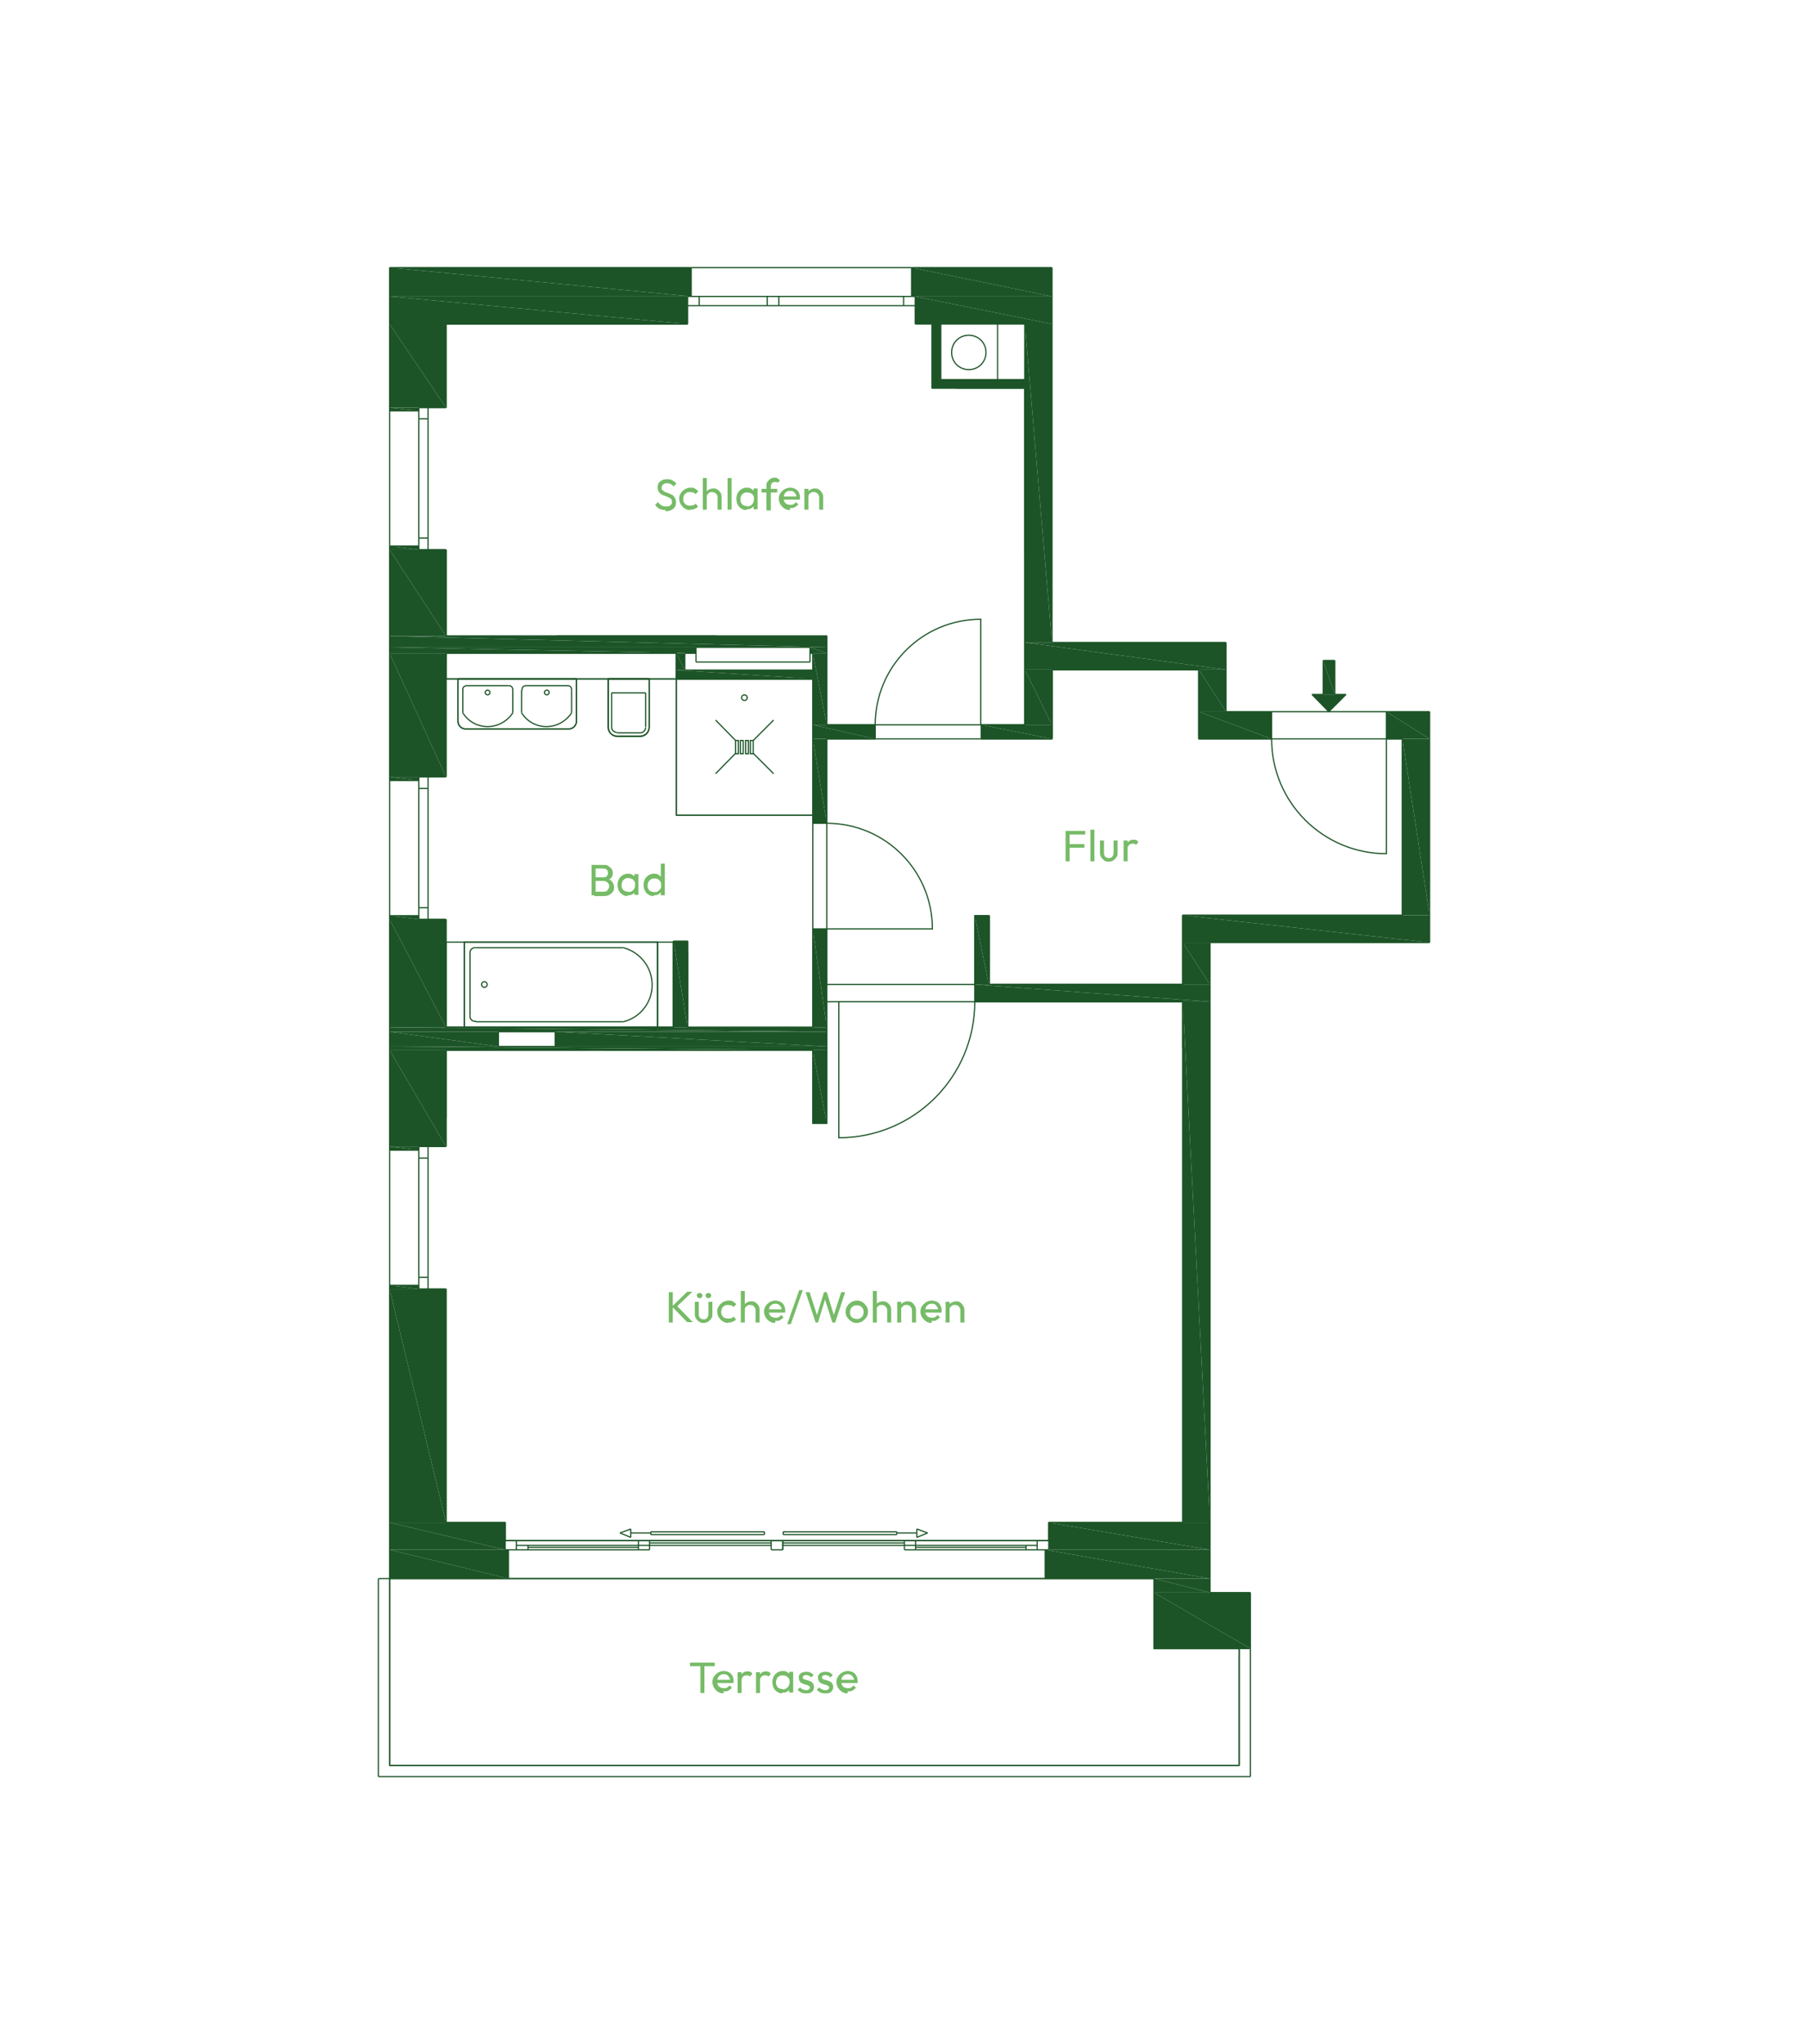 <?xml version="1.0" encoding="UTF-8"?>
<svg xmlns="http://www.w3.org/2000/svg" id="Ebene_1" version="1.1" viewBox="0 0 452 511">
  <defs>
    <style>
      .st0 {
        stroke-width: .3px;
      }

      .st0, .st1 {
        fill: none;
        stroke: #1c5427;
        stroke-miterlimit: 3;
      }

      .st1 {
        stroke-width: 0px;
      }

      .st2 {
        fill: #76bb67;
      }

      .st3, .st4 {
        fill: #1c5427;
      }

      .st4 {
        fill-rule: evenodd;
      }
    </style>
  </defs>
  <line class="st0" x1="97.4" y1="66.9" x2="172.8" y2="66.9"></line>
  <line class="st0" x1="227.9" y1="66.9" x2="263" y2="66.9"></line>
  <line class="st0" x1="111.5" y1="81" x2="171.9" y2="81"></line>
  <line class="st0" x1="228.8" y1="81" x2="256.2" y2="81"></line>
  <line class="st0" x1="206.7" y1="181.2" x2="218.8" y2="181.2"></line>
  <line class="st0" x1="245.3" y1="181.2" x2="256.2" y2="181.2"></line>
  <line class="st0" x1="206.7" y1="184.7" x2="218.8" y2="184.7"></line>
  <line class="st0" x1="245.3" y1="184.7" x2="263" y2="184.7"></line>
  <line class="st0" x1="247.3" y1="246.1" x2="295.7" y2="246.1"></line>
  <line class="st0" x1="243.7" y1="250.4" x2="295.7" y2="250.4"></line>
  <line class="st0" x1="203.2" y1="205.8" x2="206.7" y2="205.8"></line>
  <line class="st0" x1="203.2" y1="232.2" x2="206.7" y2="232.2"></line>
  <line class="st0" x1="111.5" y1="81" x2="111.5" y2="101.9"></line>
  <line class="st0" x1="111.5" y1="137.4" x2="111.5" y2="159"></line>
  <line class="st0" x1="111.5" y1="163.3" x2="111.5" y2="194.2"></line>
  <line class="st0" x1="111.5" y1="229.8" x2="111.5" y2="256.8"></line>
  <line class="st0" x1="111.5" y1="159" x2="206.7" y2="159"></line>
  <line class="st0" x1="111.5" y1="163.3" x2="169.1" y2="163.3"></line>
  <line class="st0" x1="171.2" y1="163.3" x2="174" y2="163.3"></line>
  <line class="st0" x1="174" y1="161.8" x2="202.5" y2="161.8"></line>
  <line class="st0" x1="171.2" y1="167.5" x2="203.2" y2="167.5"></line>
  <line class="st0" x1="111.5" y1="256.8" x2="168.4" y2="256.8"></line>
  <line class="st0" x1="171.9" y1="256.8" x2="203.2" y2="256.8"></line>
  <line class="st0" x1="111.5" y1="262.5" x2="203.2" y2="262.5"></line>
  <line class="st0" x1="203.2" y1="280.8" x2="206.7" y2="280.8"></line>
  <line class="st0" x1="124.6" y1="257.9" x2="138.8" y2="257.9"></line>
  <line class="st0" x1="256.2" y1="81" x2="256.2" y2="181.2"></line>
  <line class="st0" x1="263" y1="66.9" x2="263" y2="160.6"></line>
  <line class="st0" x1="263" y1="167.4" x2="263" y2="184.7"></line>
  <line class="st0" x1="299.7" y1="167.4" x2="299.7" y2="184.7"></line>
  <line class="st0" x1="317.9" y1="177.9" x2="317.9" y2="184.7"></line>
  <line class="st0" x1="306.5" y1="160.6" x2="306.5" y2="177.9"></line>
  <line class="st0" x1="263" y1="160.6" x2="306.5" y2="160.6"></line>
  <line class="st0" x1="263" y1="167.4" x2="299.7" y2="167.4"></line>
  <line class="st0" x1="203.2" y1="163.3" x2="203.2" y2="205.8"></line>
  <line class="st0" x1="203.2" y1="232.2" x2="203.2" y2="256.8"></line>
  <line class="st0" x1="203.2" y1="262.5" x2="203.2" y2="280.8"></line>
  <line class="st0" x1="171.2" y1="163.3" x2="171.2" y2="167.5"></line>
  <line class="st0" x1="206.7" y1="159" x2="206.7" y2="181.2"></line>
  <line class="st0" x1="206.7" y1="184.7" x2="206.7" y2="205.8"></line>
  <line class="st0" x1="206.7" y1="232.2" x2="206.7" y2="280.8"></line>
  <line class="st0" x1="243.7" y1="228.9" x2="243.7" y2="250.4"></line>
  <line class="st0" x1="247.3" y1="228.9" x2="247.3" y2="246.1"></line>
  <line class="st0" x1="218.8" y1="181.2" x2="218.8" y2="184.7"></line>
  <line class="st0" x1="245.3" y1="181.2" x2="245.3" y2="184.7"></line>
  <line class="st0" x1="169.1" y1="169.7" x2="203.2" y2="169.7"></line>
  <line class="st0" x1="169.1" y1="163.3" x2="169.1" y2="169.7"></line>
  <line class="st0" x1="174" y1="161.8" x2="174" y2="165.5"></line>
  <line class="st0" x1="202.5" y1="161.8" x2="202.5" y2="165.5"></line>
  <line class="st0" x1="138.8" y1="257.9" x2="138.8" y2="261.6"></line>
  <line class="st0" x1="124.6" y1="257.9" x2="124.6" y2="261.6"></line>
  <line class="st0" x1="124.6" y1="261.6" x2="138.8" y2="261.6"></line>
  <line class="st0" x1="306.5" y1="177.9" x2="317.9" y2="177.9"></line>
  <line class="st0" x1="346.6" y1="177.9" x2="357.4" y2="177.9"></line>
  <line class="st0" x1="299.7" y1="184.7" x2="317.9" y2="184.7"></line>
  <line class="st0" x1="295.7" y1="228.8" x2="350.6" y2="228.8"></line>
  <line class="st0" x1="302.5" y1="235.6" x2="357.4" y2="235.6"></line>
  <line class="st0" x1="346.6" y1="184.7" x2="350.6" y2="184.7"></line>
  <line class="st0" x1="346.6" y1="177.9" x2="346.6" y2="184.7"></line>
  <line class="st0" x1="357.4" y1="177.9" x2="357.4" y2="235.6"></line>
  <line class="st0" x1="97.4" y1="66.9" x2="97.4" y2="102.7"></line>
  <line class="st0" x1="97.4" y1="136.5" x2="97.4" y2="195.1"></line>
  <line class="st0" x1="97.4" y1="228.9" x2="97.4" y2="287.5"></line>
  <line class="st0" x1="97.4" y1="321.3" x2="97.4" y2="394.6"></line>
  <line class="st0" x1="288.5" y1="394.6" x2="288.5" y2="412.1"></line>
  <line class="st0" x1="104.7" y1="321.3" x2="104.7" y2="322.2"></line>
  <line class="st0" x1="111.5" y1="262.5" x2="111.5" y2="286.6"></line>
  <line class="st0" x1="111.5" y1="322.2" x2="111.5" y2="380.6"></line>
  <line class="st0" x1="295.7" y1="228.8" x2="295.7" y2="246.1"></line>
  <line class="st0" x1="295.7" y1="250.4" x2="295.7" y2="380.6"></line>
  <line class="st0" x1="302.5" y1="235.6" x2="302.5" y2="398.1"></line>
  <line class="st0" x1="97.4" y1="321.3" x2="104.7" y2="321.3"></line>
  <line class="st0" x1="104.7" y1="322.2" x2="111.5" y2="322.2"></line>
  <line class="st0" x1="97.4" y1="287.5" x2="104.7" y2="287.5"></line>
  <line class="st0" x1="97.4" y1="228.9" x2="104.7" y2="228.9"></line>
  <line class="st0" x1="104.7" y1="287.5" x2="104.7" y2="286.6"></line>
  <line class="st0" x1="104.7" y1="286.6" x2="111.5" y2="286.6"></line>
  <line class="st0" x1="104.7" y1="228.9" x2="104.7" y2="229.8"></line>
  <line class="st0" x1="104.7" y1="229.8" x2="111.5" y2="229.8"></line>
  <line class="st0" x1="97.4" y1="195.1" x2="104.7" y2="195.1"></line>
  <line class="st0" x1="97.4" y1="136.5" x2="104.7" y2="136.5"></line>
  <line class="st0" x1="104.7" y1="195.1" x2="104.7" y2="194.2"></line>
  <line class="st0" x1="104.7" y1="194.2" x2="111.5" y2="194.2"></line>
  <line class="st0" x1="111.5" y1="137.4" x2="111.5" y2="159"></line>
  <line class="st0" x1="111.5" y1="163.3" x2="111.5" y2="164.4"></line>
  <line class="st0" x1="104.7" y1="136.5" x2="104.7" y2="137.4"></line>
  <line class="st0" x1="104.7" y1="137.4" x2="111.5" y2="137.4"></line>
  <line class="st0" x1="97.4" y1="102.7" x2="104.7" y2="102.7"></line>
  <line class="st0" x1="104.7" y1="102.7" x2="104.7" y2="101.9"></line>
  <line class="st0" x1="104.7" y1="101.9" x2="111.5" y2="101.9"></line>
  <line class="st0" x1="350.6" y1="184.7" x2="350.6" y2="228.8"></line>
  <line class="st0" x1="172.8" y1="66.9" x2="172.8" y2="74.1"></line>
  <line class="st0" x1="172.8" y1="74.1" x2="171.9" y2="74.1"></line>
  <line class="st0" x1="171.9" y1="74.1" x2="171.9" y2="81"></line>
  <line class="st0" x1="227.9" y1="66.9" x2="227.9" y2="74.1"></line>
  <line class="st0" x1="227.9" y1="74.1" x2="228.8" y2="74.1"></line>
  <line class="st0" x1="228.8" y1="74.1" x2="228.8" y2="81"></line>
  <line class="st0" x1="174" y1="165.5" x2="202.5" y2="165.5"></line>
  <line class="st0" x1="202.5" y1="163.3" x2="203.2" y2="163.3"></line>
  <line class="st0" x1="168.4" y1="235.3" x2="168.4" y2="256.8"></line>
  <line class="st0" x1="171.9" y1="235.3" x2="171.9" y2="256.8"></line>
  <line class="st0" x1="168.4" y1="235.3" x2="171.9" y2="235.3"></line>
  <line class="st0" x1="288.5" y1="412.1" x2="312.6" y2="412.1"></line>
  <line class="st0" x1="302.5" y1="398.1" x2="312.6" y2="398.1"></line>
  <line class="st0" x1="97.4" y1="394.6" x2="127.1" y2="394.6"></line>
  <line class="st0" x1="261.3" y1="394.6" x2="288.5" y2="394.6"></line>
  <line class="st0" x1="126.3" y1="387.4" x2="127.1" y2="387.4"></line>
  <line class="st0" x1="261.3" y1="387.4" x2="262.2" y2="387.4"></line>
  <line class="st0" x1="111.5" y1="380.6" x2="126.3" y2="380.6"></line>
  <line class="st0" x1="262.2" y1="380.6" x2="295.7" y2="380.6"></line>
  <line class="st0" x1="127.1" y1="387.4" x2="127.1" y2="394.6"></line>
  <line class="st0" x1="126.3" y1="380.6" x2="126.3" y2="387.4"></line>
  <line class="st0" x1="261.3" y1="387.4" x2="261.3" y2="394.6"></line>
  <line class="st0" x1="262.2" y1="380.6" x2="262.2" y2="387.4"></line>
  <line class="st0" x1="243.7" y1="228.9" x2="247.2" y2="228.9"></line>
  <line class="st0" x1="333.7" y1="165.1" x2="330.8" y2="165.1"></line>
  <line class="st0" x1="336.5" y1="173.6" x2="332.2" y2="177.9"></line>
  <line class="st0" x1="328" y1="173.6" x2="332.2" y2="177.9"></line>
  <line class="st0" x1="333.7" y1="173.6" x2="336.5" y2="173.6"></line>
  <line class="st0" x1="333.7" y1="165.1" x2="333.7" y2="173.6"></line>
  <line class="st0" x1="330.8" y1="173.6" x2="328" y2="173.6"></line>
  <line class="st0" x1="330.8" y1="165.1" x2="330.8" y2="173.6"></line>
  <line class="st0" x1="312.6" y1="412.1" x2="312.6" y2="398.1"></line>
  <line class="st0" x1="233" y1="97" x2="256.2" y2="97"></line>
  <line class="st0" x1="235.2" y1="94.9" x2="256.2" y2="94.9"></line>
  <line class="st0" x1="233" y1="81" x2="233" y2="97"></line>
  <line class="st0" x1="235.2" y1="81" x2="235.2" y2="94.9"></line>
  <line class="st0" x1="249.4" y1="81" x2="249.4" y2="94.9"></line>
  <path class="st0" d="M246.5,88.1c0-2.4-1.9-4.3-4.3-4.3s-4.3,1.9-4.3,4.3,1.9,4.3,4.3,4.3,4.3-1.9,4.3-4.3Z"></path>
  <polygon class="st4" points="97.4 66.9 97.4 74.1 172.8 74.1 97.4 66.9"></polygon>
  <polygon class="st4" points="97.4 66.9 172.8 66.9 172.8 74.1 97.4 66.9"></polygon>
  <polygon class="st4" points="97.4 74.1 97.4 81 171.9 81 97.4 74.1"></polygon>
  <polygon class="st4" points="97.4 74.1 171.9 74.1 171.9 81 97.4 74.1"></polygon>
  <polygon class="st4" points="97.4 81 97.4 101.9 111.5 101.9 97.4 81"></polygon>
  <polygon class="st4" points="97.4 81 111.5 81 111.5 101.9 97.4 81"></polygon>
  <polygon class="st3" points="97.4 102.7 104.7 102.7 97.4 101.9 97.4 102.7"></polygon>
  <polygon class="st3" points="97.4 101.9 104.7 102.7 104.7 101.9 97.4 101.9"></polygon>
  <polygon class="st4" points="346.6 177.9 346.6 184.7 357.4 184.7 346.6 177.9"></polygon>
  <polygon class="st4" points="346.6 177.9 357.4 177.9 357.4 184.7 346.6 177.9"></polygon>
  <polygon class="st4" points="350.6 184.7 350.6 228.8 357.4 228.8 350.6 184.7"></polygon>
  <polygon class="st4" points="350.6 184.7 357.4 184.7 357.4 228.8 350.6 184.7"></polygon>
  <polygon class="st4" points="295.7 228.8 295.7 235.6 357.4 235.6 295.7 228.8"></polygon>
  <polygon class="st4" points="295.7 228.8 357.4 228.8 357.4 235.6 295.7 228.8"></polygon>
  <polygon class="st4" points="295.7 235.6 295.7 246.1 302.5 246.1 295.7 235.6"></polygon>
  <polygon class="st4" points="295.7 235.6 302.5 235.6 302.5 246.1 295.7 235.6"></polygon>
  <polygon class="st4" points="243.7 228.9 243.7 246.1 247.2 246.1 243.7 228.9"></polygon>
  <polygon class="st4" points="243.7 228.9 247.2 228.9 247.2 246.1 243.7 228.9"></polygon>
  <polygon class="st4" points="243.7 246.1 243.7 250.4 302.5 250.4 243.7 246.1"></polygon>
  <polygon class="st4" points="243.7 246.1 302.5 246.1 302.5 250.4 243.7 246.1"></polygon>
  <polygon class="st4" points="295.7 250.4 295.7 380.6 302.5 380.6 295.7 250.4"></polygon>
  <polygon class="st4" points="295.7 250.4 302.5 250.4 302.5 380.6 295.7 250.4"></polygon>
  <polygon class="st4" points="262.2 380.6 262.2 387.4 302.5 387.4 262.2 380.6"></polygon>
  <polygon class="st4" points="262.2 380.6 302.5 380.6 302.5 387.4 262.2 380.6"></polygon>
  <polygon class="st4" points="261.3 387.4 261.3 394.6 302.5 394.6 261.3 387.4"></polygon>
  <polygon class="st4" points="261.3 387.4 302.5 387.4 302.5 394.6 261.3 387.4"></polygon>
  <polygon class="st4" points="288.5 394.6 288.5 398.1 302.5 398.1 288.5 394.6"></polygon>
  <polygon class="st4" points="288.5 394.6 302.5 394.6 302.5 398.1 288.5 394.6"></polygon>
  <polygon class="st4" points="288.5 398.1 288.5 412.1 312.6 412.1 288.5 398.1"></polygon>
  <polygon class="st4" points="288.5 398.1 312.6 398.1 312.6 412.1 288.5 398.1"></polygon>
  <polygon class="st4" points="227.9 66.9 227.9 74.1 263 74.1 227.9 66.9"></polygon>
  <polygon class="st4" points="227.9 66.9 263 66.9 263 74.1 227.9 66.9"></polygon>
  <polygon class="st4" points="228.8 74.1 228.8 81 263 81 228.8 74.1"></polygon>
  <polygon class="st4" points="228.8 74.1 263 74.1 263 81 228.8 74.1"></polygon>
  <polygon class="st4" points="256.2 81 256.2 160.6 263 160.6 256.2 81"></polygon>
  <polygon class="st4" points="256.2 81 263 81 263 160.6 256.2 81"></polygon>
  <polygon class="st4" points="256.2 160.6 256.2 167.4 306.5 167.4 256.2 160.6"></polygon>
  <polygon class="st4" points="256.2 160.6 306.5 160.6 306.5 167.4 256.2 160.6"></polygon>
  <polygon class="st4" points="299.7 167.4 299.7 177.9 306.5 177.9 299.7 167.4"></polygon>
  <polygon class="st4" points="299.7 167.4 306.5 167.4 306.5 177.9 299.7 167.4"></polygon>
  <polygon class="st4" points="256.2 167.4 256.2 181.2 263 181.2 256.2 167.4"></polygon>
  <polygon class="st4" points="256.2 167.4 263 167.4 263 181.2 256.2 167.4"></polygon>
  <polygon class="st4" points="299.7 177.9 299.7 184.7 317.9 184.7 299.7 177.9"></polygon>
  <polygon class="st4" points="299.7 177.9 317.9 177.9 317.9 184.7 299.7 177.9"></polygon>
  <polygon class="st4" points="245.3 181.2 245.3 184.7 263 184.7 245.3 181.2"></polygon>
  <polygon class="st4" points="245.3 181.2 263 181.2 263 184.7 245.3 181.2"></polygon>
  <polygon class="st3" points="97.4 137.4 104.7 137.4 97.4 136.5 97.4 137.4"></polygon>
  <polygon class="st3" points="97.4 136.5 104.7 137.4 104.7 136.5 97.4 136.5"></polygon>
  <polygon class="st4" points="97.4 137.4 97.4 159 111.5 159 97.4 137.4"></polygon>
  <polygon class="st4" points="97.4 137.4 111.5 137.4 111.5 159 97.4 137.4"></polygon>
  <polygon class="st4" points="97.4 159 97.4 161.8 206.7 161.8 97.4 159"></polygon>
  <polygon class="st4" points="97.4 159 206.7 159 206.7 161.8 97.4 159"></polygon>
  <polygon class="st4" points="202.5 161.8 202.5 163.3 206.7 163.3 202.5 161.8"></polygon>
  <polygon class="st4" points="202.5 161.8 206.7 161.8 206.7 163.3 202.5 161.8"></polygon>
  <polygon class="st4" points="97.4 161.8 97.4 163.3 174 163.3 97.4 161.8"></polygon>
  <polygon class="st4" points="97.4 161.8 174 161.8 174 163.3 97.4 161.8"></polygon>
  <polygon class="st4" points="169.1 163.3 169.1 167.5 171.2 167.5 169.1 163.3"></polygon>
  <polygon class="st4" points="169.1 163.3 171.2 163.3 171.2 167.5 169.1 163.3"></polygon>
  <polygon class="st4" points="169.1 167.5 169.1 169.7 203.2 169.7 169.1 167.5"></polygon>
  <polygon class="st4" points="169.1 167.5 203.2 167.5 203.2 169.7 169.1 167.5"></polygon>
  <polygon class="st4" points="203.2 163.3 203.2 181.2 206.7 181.2 203.2 163.3"></polygon>
  <polygon class="st4" points="203.2 163.3 206.7 163.3 206.7 181.2 203.2 163.3"></polygon>
  <polygon class="st4" points="203.2 181.2 203.2 184.7 218.8 184.7 203.2 181.2"></polygon>
  <polygon class="st4" points="203.2 181.2 218.8 181.2 218.8 184.7 203.2 181.2"></polygon>
  <polygon class="st4" points="97.4 163.3 97.4 194.2 111.5 194.2 97.4 163.3"></polygon>
  <polygon class="st4" points="97.4 163.3 111.5 163.3 111.5 194.2 97.4 163.3"></polygon>
  <polygon class="st3" points="97.4 195.1 104.7 195.1 97.4 194.2 97.4 195.1"></polygon>
  <polygon class="st3" points="97.4 194.2 104.7 195.1 104.7 194.2 97.4 194.2"></polygon>
  <polygon class="st4" points="203.2 184.7 203.2 205.8 206.7 205.8 203.2 184.7"></polygon>
  <polygon class="st4" points="203.2 184.7 206.7 184.7 206.7 205.8 203.2 184.7"></polygon>
  <polygon class="st3" points="97.4 229.8 104.7 229.8 97.4 228.9 97.4 229.8"></polygon>
  <polygon class="st3" points="97.4 228.9 104.7 229.8 104.7 228.9 97.4 228.9"></polygon>
  <polygon class="st4" points="203.2 232.2 203.2 256.8 206.7 256.8 203.2 232.2"></polygon>
  <polygon class="st4" points="203.2 232.2 206.7 232.2 206.7 256.8 203.2 232.2"></polygon>
  <polygon class="st4" points="168.4 235.3 168.4 256.8 171.9 256.8 168.4 235.3"></polygon>
  <polygon class="st4" points="168.4 235.3 171.9 235.3 171.9 256.8 168.4 235.3"></polygon>
  <polygon class="st4" points="97.4 229.8 97.4 256.8 111.5 256.8 97.4 229.8"></polygon>
  <polygon class="st4" points="97.4 229.8 111.5 229.8 111.5 256.8 97.4 229.8"></polygon>
  <polygon class="st4" points="97.4 256.8 97.4 257.9 206.7 257.9 97.4 256.8"></polygon>
  <polygon class="st4" points="97.4 256.8 206.7 256.8 206.7 257.9 97.4 256.8"></polygon>
  <polygon class="st4" points="138.8 257.9 138.8 261.6 206.7 261.6 138.8 257.9"></polygon>
  <polygon class="st4" points="138.8 257.9 206.7 257.9 206.7 261.6 138.8 257.9"></polygon>
  <polygon class="st4" points="97.4 257.9 97.4 261.6 124.6 261.6 97.4 257.9"></polygon>
  <polygon class="st4" points="97.4 257.9 124.6 257.9 124.6 261.6 97.4 257.9"></polygon>
  <polygon class="st3" points="97.4 262.5 206.7 262.5 97.4 261.6 97.4 262.5"></polygon>
  <polygon class="st3" points="97.4 261.6 206.7 262.5 206.7 261.6 97.4 261.6"></polygon>
  <polygon class="st4" points="203.2 262.5 203.2 280.8 206.7 280.8 203.2 262.5"></polygon>
  <polygon class="st4" points="203.2 262.5 206.7 262.5 206.7 280.8 203.2 262.5"></polygon>
  <polygon class="st4" points="97.4 262.5 97.4 286.6 111.5 286.6 97.4 262.5"></polygon>
  <polygon class="st4" points="97.4 262.5 111.5 262.5 111.5 286.6 97.4 262.5"></polygon>
  <polygon class="st3" points="97.4 287.5 104.7 287.5 97.4 286.6 97.4 287.5"></polygon>
  <polygon class="st3" points="97.4 286.6 104.7 287.5 104.7 286.6 97.4 286.6"></polygon>
  <polygon class="st3" points="97.4 322.2 104.7 322.2 97.4 321.3 97.4 322.2"></polygon>
  <polygon class="st3" points="97.4 321.3 104.7 322.2 104.7 321.3 97.4 321.3"></polygon>
  <polygon class="st4" points="97.4 322.2 97.4 380.6 111.5 380.6 97.4 322.2"></polygon>
  <polygon class="st4" points="97.4 322.2 111.5 322.2 111.5 380.6 97.4 322.2"></polygon>
  <polygon class="st4" points="97.4 380.6 97.4 387.4 126.3 387.4 97.4 380.6"></polygon>
  <polygon class="st4" points="97.4 380.6 126.3 380.6 126.3 387.4 97.4 380.6"></polygon>
  <polygon class="st4" points="97.4 387.4 97.4 394.6 127.1 394.6 97.4 387.4"></polygon>
  <polygon class="st4" points="97.4 387.4 127.1 387.4 127.1 394.6 97.4 387.4"></polygon>
  <polygon class="st4" points="332.2 177.9 336.5 173.6 328 173.6 332.2 177.9"></polygon>
  <polygon class="st4" points="333.7 173.6 333.7 165.1 330.8 165.1 333.7 173.6"></polygon>
  <polygon class="st4" points="333.7 173.6 330.8 173.6 330.8 165.1 333.7 173.6"></polygon>
  <line class="st0" x1="97.4" y1="441.3" x2="309.8" y2="441.3"></line>
  <line class="st0" x1="94.6" y1="444.1" x2="312.6" y2="444.1"></line>
  <line class="st0" x1="111.5" y1="169.7" x2="169.1" y2="169.7"></line>
  <line class="st0" x1="97.4" y1="394.6" x2="97.4" y2="441.3"></line>
  <line class="st0" x1="94.6" y1="394.6" x2="94.6" y2="444.1"></line>
  <line class="st0" x1="309.8" y1="412.1" x2="309.8" y2="441.3"></line>
  <line class="st0" x1="312.6" y1="412.1" x2="312.6" y2="444.1"></line>
  <line class="st0" x1="97.4" y1="394.6" x2="94.6" y2="394.6"></line>
  <line class="st0" x1="183.9" y1="188.3" x2="178.9" y2="193.4"></line>
  <line class="st0" x1="188.3" y1="188.3" x2="193.4" y2="193.4"></line>
  <line class="st0" x1="183.9" y1="185.1" x2="178.9" y2="180"></line>
  <line class="st0" x1="188.3" y1="185.1" x2="193.4" y2="180"></line>
  <rect class="st0" x="183.9" y="185.1" width=".7" height="3.3"></rect>
  <rect class="st0" x="185.1" y="185.1" width=".7" height="3.3"></rect>
  <rect class="st0" x="186.4" y="185.1" width=".7" height="3.3"></rect>
  <rect class="st0" x="187.6" y="185.1" width=".7" height="3.3"></rect>
  <g>
    <path class="st0" d="M218.8,181.2c0-14.6,11.8-26.4,26.4-26.4v26.4"></path>
    <path class="st0" d="M206.7,205.8c14.6,0,26.4,11.8,26.4,26.4h-26.4"></path>
    <path class="st0" d="M317.9,184.7c0,15.9,12.9,28.7,28.7,28.7v-28.7"></path>
  </g>
  <line class="st0" x1="346.6" y1="177.9" x2="317.9" y2="177.9"></line>
  <line class="st0" x1="162.7" y1="383.2" x2="157.7" y2="383.2"></line>
  <line class="st0" x1="157.7" y1="384.3" x2="155" y2="383.2"></line>
  <line class="st0" x1="157.7" y1="382.2" x2="155" y2="383.2"></line>
  <line class="st0" x1="157.7" y1="384.3" x2="157.7" y2="382.2"></line>
  <line class="st0" x1="191.1" y1="382.9" x2="162.7" y2="382.9"></line>
  <line class="st0" x1="162.7" y1="382.9" x2="162.7" y2="383.6"></line>
  <line class="st0" x1="162.7" y1="383.6" x2="191.1" y2="383.6"></line>
  <line class="st0" x1="191.1" y1="383.6" x2="191.1" y2="382.9"></line>
  <line class="st0" x1="224.2" y1="383.2" x2="229.2" y2="383.2"></line>
  <line class="st0" x1="229.2" y1="384.3" x2="231.9" y2="383.2"></line>
  <line class="st0" x1="229.2" y1="382.2" x2="231.9" y2="383.2"></line>
  <line class="st0" x1="229.2" y1="384.3" x2="229.2" y2="382.2"></line>
  <line class="st0" x1="195.8" y1="382.9" x2="224.2" y2="382.9"></line>
  <line class="st0" x1="224.2" y1="382.9" x2="224.2" y2="383.6"></line>
  <line class="st0" x1="224.2" y1="383.6" x2="195.8" y2="383.6"></line>
  <line class="st0" x1="195.8" y1="383.6" x2="195.8" y2="382.9"></line>
  <path class="st0" d="M243.7,250.4c0,18.8-15.2,34-34,34v-34"></path>
  <line class="st0" x1="97.4" y1="287.5" x2="97.4" y2="321.3"></line>
  <line class="st0" x1="104.7" y1="319.3" x2="107" y2="319.3"></line>
  <line class="st0" x1="104.7" y1="289.5" x2="107" y2="289.5"></line>
  <line class="st0" x1="104.7" y1="287.5" x2="104.7" y2="321.3"></line>
  <line class="st0" x1="107" y1="286.6" x2="107" y2="322.2"></line>
  <line class="st0" x1="97.4" y1="195.1" x2="97.4" y2="228.9"></line>
  <line class="st0" x1="104.7" y1="226.9" x2="107" y2="226.9"></line>
  <line class="st0" x1="104.7" y1="197.1" x2="107" y2="197.1"></line>
  <line class="st0" x1="104.7" y1="195.1" x2="104.7" y2="228.9"></line>
  <line class="st0" x1="107" y1="194.2" x2="107" y2="229.8"></line>
  <line class="st0" x1="97.4" y1="102.7" x2="97.4" y2="136.5"></line>
  <line class="st0" x1="104.7" y1="134.5" x2="107" y2="134.5"></line>
  <line class="st0" x1="104.7" y1="104.7" x2="107" y2="104.7"></line>
  <line class="st0" x1="104.7" y1="102.7" x2="104.7" y2="136.5"></line>
  <line class="st0" x1="107" y1="101.9" x2="107" y2="137.4"></line>
  <line class="st0" x1="227.9" y1="66.9" x2="172.8" y2="66.9"></line>
  <line class="st0" x1="174.8" y1="74.1" x2="174.8" y2="76.4"></line>
  <line class="st0" x1="225.9" y1="74.1" x2="225.9" y2="76.4"></line>
  <line class="st0" x1="227.9" y1="74.1" x2="172.8" y2="74.1"></line>
  <line class="st0" x1="228.8" y1="76.4" x2="171.9" y2="76.4"></line>
  <line class="st0" x1="194.7" y1="74.1" x2="194.7" y2="76.4"></line>
  <line class="st0" x1="191.8" y1="74.1" x2="191.8" y2="76.4"></line>
  <line class="st0" x1="127.1" y1="394.6" x2="261.3" y2="394.6"></line>
  <line class="st0" x1="127.1" y1="387.4" x2="162.4" y2="387.4"></line>
  <line class="st0" x1="192.8" y1="387.4" x2="195.7" y2="387.4"></line>
  <line class="st0" x1="226.1" y1="387.4" x2="261.3" y2="387.4"></line>
  <line class="st0" x1="126.3" y1="385.1" x2="262.2" y2="385.1"></line>
  <line class="st0" x1="162.4" y1="385.7" x2="192.8" y2="385.7"></line>
  <line class="st0" x1="129.1" y1="385.1" x2="129.1" y2="387.4"></line>
  <line class="st0" x1="132" y1="386.3" x2="132" y2="387.4"></line>
  <line class="st0" x1="195.7" y1="387.4" x2="195.7" y2="385.1"></line>
  <line class="st0" x1="192.8" y1="387.4" x2="192.8" y2="385.1"></line>
  <line class="st0" x1="162.4" y1="387.4" x2="162.4" y2="385.1"></line>
  <line class="st0" x1="159.6" y1="387.4" x2="159.6" y2="385.1"></line>
  <line class="st0" x1="192.8" y1="386.3" x2="129.1" y2="386.3"></line>
  <line class="st0" x1="132" y1="386.8" x2="159.6" y2="386.8"></line>
  <line class="st0" x1="226.1" y1="385.7" x2="195.7" y2="385.7"></line>
  <line class="st0" x1="259.3" y1="385.1" x2="259.3" y2="387.4"></line>
  <line class="st0" x1="256.5" y1="386.3" x2="256.5" y2="387.4"></line>
  <line class="st0" x1="195.7" y1="387.4" x2="195.7" y2="385.1"></line>
  <line class="st0" x1="226.1" y1="387.4" x2="226.1" y2="385.1"></line>
  <line class="st0" x1="228.9" y1="387.4" x2="228.9" y2="385.1"></line>
  <line class="st0" x1="195.7" y1="386.3" x2="259.3" y2="386.3"></line>
  <line class="st0" x1="256.5" y1="386.8" x2="228.9" y2="386.8"></line>
  <polygon class="st0" points="309.8 412.1 288.5 412.1 288.5 394.6 261.3 394.6 127.1 394.6 97.4 394.6 97.4 441.3 309.8 441.3 309.8 412.1"></polygon>
  <polyline class="st0" points="111.5 322.2 111.5 380.6 126.3 380.6 126.3 385.1 262.2 385.1 262.2 380.6 295.7 380.6 295.7 250.4 243.7 250.4 206.7 250.4 206.7 280.8 203.2 280.8 203.2 262.5 111.5 262.5 111.5 286.6"></polyline>
  <polyline class="st0" points="111.5 229.8 111.5 256.8 168.4 256.8 168.4 235.3 171.9 235.3 171.9 256.8 203.2 256.8 203.2 232.2 203.2 201.7 203.2 169.7 169.1 169.7 169.1 163.3 111.5 163.3 111.5 164.4 111.5 194.2"></polyline>
  <polygon class="st0" points="350.6 184.7 312.2 184.7 299.7 184.7 299.7 167.4 263 167.4 263 184.7 245.3 184.7 218.8 184.7 206.7 184.7 206.7 205.8 206.7 235.6 206.7 246.1 243.7 246.1 243.7 228.9 247.2 228.9 247.2 246.1 295.7 246.1 295.7 228.8 350.6 228.8 350.6 184.7"></polygon>
  <polygon class="st0" points="169.1 163.3 111.5 163.3 111.5 164.4 111.5 169.7 169.1 169.7 169.1 163.3"></polygon>
  <path class="st0" d="M162.3,169.7h-10.2v12.1c0,1.3,1,2.3,2.3,2.3h5.6c1.3,0,2.3-1,2.3-2.3v-12.1Z"></path>
  <rect class="st0" x="116.1" y="235.5" width="48.3" height="21.3"></rect>
  <rect class="st0" x="111.5" y="235.5" width="4.6" height="21.3"></rect>
  <rect class="st0" x="164.4" y="235.5" width="3.9" height="21.3"></rect>
  <path class="st0" d="M114.5,180.5c.1.9.8,1.6,1.7,1.7h26.2c.9-.1,1.6-.8,1.7-1.7v-10.8h-29.6v10.8Z"></path>
  <rect class="st0" x="169.1" y="169.7" width="34.1" height="34.1"></rect>
  <line class="st0" x1="151.6" y1="262.5" x2="182.9" y2="262.5"></line>
  <line class="st0" x1="111.5" y1="279.5" x2="111.5" y2="262.5"></line>
  <line class="st0" x1="111.5" y1="262.5" x2="129.2" y2="262.5"></line>
  <line class="st0" x1="129.2" y1="262.5" x2="147" y2="262.5"></line>
  <line class="st0" x1="152" y1="169.7" x2="152" y2="181.7"></line>
  <line class="st0" x1="154.3" y1="183.2" x2="160" y2="183.2"></line>
  <line class="st0" x1="154.3" y1="184" x2="160" y2="184"></line>
  <g>
    <path class="st0" d="M152.9,181.7c0,.8.6,1.4,1.4,1.4"></path>
    <path class="st0" d="M152,181.7c0,1.3,1,2.3,2.3,2.3"></path>
  </g>
  <line class="st0" x1="161.4" y1="181.7" x2="161.4" y2="173.2"></line>
  <line class="st0" x1="162.3" y1="181.7" x2="162.3" y2="169.7"></line>
  <g>
    <path class="st0" d="M160,183.2c.8,0,1.4-.6,1.4-1.4"></path>
    <path class="st0" d="M160,184c1.3,0,2.3-1,2.3-2.3"></path>
  </g>
  <line class="st0" x1="152.9" y1="173.2" x2="161.4" y2="173.2"></line>
  <line class="st0" x1="152" y1="169.7" x2="162.3" y2="169.7"></line>
  <line class="st0" x1="152" y1="169.7" x2="162.3" y2="169.7"></line>
  <line class="st0" x1="152.9" y1="173.2" x2="152.9" y2="181.7"></line>
  <line class="st0" x1="117.5" y1="238.3" x2="117.5" y2="253.9"></line>
  <line class="st0" x1="116.1" y1="256.8" x2="116.1" y2="235.5"></line>
  <line class="st0" x1="164.4" y1="256.8" x2="164.4" y2="235.5"></line>
  <g>
    <path class="st0" d="M155.9,255.4c5.1-1.3,8.2-6.5,6.8-11.7-.9-3.4-3.6-5.9-6.8-6.8"></path>
    <path class="st0" d="M117.5,253.9c-.1.7.4,1.3,1.1,1.4.1,0,.3,0,.4,0"></path>
    <path class="st0" d="M120.4,246.1c0,.4.3.7.7.7s.7-.3.7-.7-.3-.7-.7-.7-.7.3-.7.7Z"></path>
    <path class="st0" d="M118.9,236.9c-.7-.1-1.3.4-1.4,1.1,0,.1,0,.2,0,.4"></path>
  </g>
  <line class="st0" x1="118.9" y1="255.4" x2="155.9" y2="255.4"></line>
  <line class="st0" x1="155.9" y1="236.9" x2="118.9" y2="236.9"></line>
  <line class="st0" x1="164.4" y1="256.8" x2="116.1" y2="256.8"></line>
  <line class="st0" x1="116.1" y1="235.5" x2="164.4" y2="235.5"></line>
  <line class="st0" x1="171.9" y1="254.9" x2="171.9" y2="237.9"></line>
  <line class="st0" x1="115.7" y1="172.5" x2="115.7" y2="178.2"></line>
  <line class="st0" x1="114.5" y1="169.7" x2="114.5" y2="180.5"></line>
  <line class="st0" x1="144.1" y1="180.5" x2="144.1" y2="169.7"></line>
  <line class="st0" x1="142.9" y1="172.5" x2="142.9" y2="178.2"></line>
  <line class="st0" x1="131.6" y1="171.4" x2="141.8" y2="171.4"></line>
  <line class="st0" x1="130.4" y1="172.5" x2="130.4" y2="178.2"></line>
  <g>
    <path class="st0" d="M131.6,171.4c-.6,0-1.1.3-1.1.9,0,.1,0,.2,0,.3"></path>
    <path class="st0" d="M136.1,173.1c0,.3.3.6.6.6s.6-.3.6-.6-.3-.6-.6-.6-.6.3-.6.6Z"></path>
    <path class="st0" d="M130.4,178.2c2.2,3.5,6.8,4.5,10.3,2.2.9-.6,1.7-1.4,2.2-2.2"></path>
    <path class="st0" d="M114.5,180.5c.1.9.8,1.6,1.7,1.7"></path>
  </g>
  <line class="st0" x1="127" y1="171.4" x2="116.8" y2="171.4"></line>
  <line class="st0" x1="128.2" y1="172.5" x2="128.2" y2="178.2"></line>
  <g>
    <path class="st0" d="M128.2,172.5c0-.6-.3-1.1-.9-1.1,0,0-.2,0-.3,0"></path>
    <path class="st0" d="M121.3,173.1c0,.3.3.6.6.6s.6-.3.6-.6-.3-.6-.6-.6-.6.3-.6.6Z"></path>
    <path class="st0" d="M116.8,171.4c-.6,0-1.1.3-1.1.9,0,.1,0,.2,0,.3"></path>
    <path class="st0" d="M115.7,178.2c2.2,3.5,6.8,4.5,10.3,2.2.9-.6,1.7-1.4,2.2-2.2"></path>
  </g>
  <line class="st0" x1="116.2" y1="182.2" x2="142.4" y2="182.2"></line>
  <g>
    <path class="st0" d="M142.4,182.2c.9-.1,1.6-.8,1.7-1.7"></path>
    <path class="st0" d="M142.9,172.5c0-.6-.3-1.1-.9-1.1,0,0-.2,0-.3,0"></path>
  </g>
  <line class="st0" x1="114.5" y1="169.7" x2="144.1" y2="169.7"></line>
  <line class="st0" x1="247.3" y1="246.1" x2="247.3" y2="228.8"></line>
  <line class="st0" x1="295.7" y1="228.8" x2="295.7" y2="246.1"></line>
  <line class="st0" x1="295.7" y1="246.1" x2="247.2" y2="246.1"></line>
  <line class="st0" x1="263" y1="184.4" x2="263" y2="167.4"></line>
  <line class="st0" x1="263" y1="167.4" x2="299.7" y2="167.4"></line>
  <line class="st0" x1="299.7" y1="167.4" x2="299.7" y2="184.4"></line>
  <line class="st0" x1="179" y1="159" x2="139.2" y2="159"></line>
  <line class="st0" x1="249.6" y1="250.4" x2="295.7" y2="250.4"></line>
  <line class="st0" x1="295.7" y1="250.4" x2="295.7" y2="261.8"></line>
  <path class="st0" d="M186.8,174.4c0-.4-.3-.7-.7-.7s-.7.3-.7.7.3.7.7.7.7-.3.7-.7Z"></path>
  <line class="st0" x1="203.2" y1="169.7" x2="169.1" y2="169.7"></line>
  <line class="st0" x1="169.1" y1="203.8" x2="203.2" y2="203.8"></line>
  <line class="st0" x1="169.1" y1="169.7" x2="169.1" y2="203.8"></line>
  <line class="st0" x1="203.2" y1="169.7" x2="203.2" y2="203.8"></line>
  <line class="st0" x1="239.1" y1="97" x2="256.2" y2="97"></line>
  <line class="st0" x1="256.2" y1="97" x2="256.2" y2="138.2"></line>
  <polyline class="st0" points="171.9 81 111.5 81 111.5 101.9"></polyline>
  <polyline class="st0" points="111.5 137.4 111.5 159 206.7 159 206.7 181.2 218.8 181.2 250.7 181.2 256.2 181.2 256.2 97 233 97 233 81"></polyline>
  <line class="st1" x1="185.8" y1="171" x2="185.8" y2="173.7"></line>
  <line class="st1" x1="186.4" y1="169.7" x2="186.4" y2="170.4"></line>
  <line class="st1" x1="186.4" y1="171" x2="186.4" y2="173.7"></line>
  <line class="st1" x1="185" y1="170.4" x2="187.3" y2="170.4"></line>
  <line class="st1" x1="185" y1="171" x2="187.3" y2="171"></line>
  <line class="st1" x1="185" y1="170.4" x2="185" y2="171"></line>
  <line class="st1" x1="187.3" y1="170.4" x2="187.3" y2="171"></line>
  <line class="st1" x1="185.8" y1="169.7" x2="185.8" y2="170.4"></line>
  <rect class="st3" x="233" y="80.3" width="2.1" height="16.7"></rect>
  <rect class="st3" x="233.1" y="94.9" width="23.1" height="2.2"></rect>
  <g>
    <path class="st2" d="M167.2,330.6v-7.6h1v7.6h-1ZM171.9,330.6l-3.9-4,3.8-3.7h1.3l-4.1,3.9v-.6l4.2,4.3h-1.4Z"></path>
    <path class="st2" d="M176,330.7c-.4,0-.8,0-1.2-.3-.3-.2-.6-.5-.8-.8-.2-.3-.3-.7-.3-1.2v-3h1v3c0,.3,0,.5.1.7s.2.4.4.5c.2.1.4.2.7.2.4,0,.7-.1.9-.4.2-.2.3-.6.3-1v-3h1v3c0,.5,0,.9-.3,1.2-.2.3-.5.6-.8.8-.3.2-.7.3-1.2.3ZM174.9,324.5c-.2,0-.3,0-.5-.2-.1-.1-.2-.3-.2-.5s0-.3.2-.4c.1-.1.3-.2.5-.2s.3,0,.5.2.2.3.2.4,0,.3-.2.5-.3.2-.5.2ZM177.1,324.5c-.2,0-.3,0-.5-.2s-.2-.3-.2-.5,0-.3.2-.4.3-.2.5-.2.3,0,.5.2c.1.1.2.3.2.4s0,.3-.2.5c-.1.1-.3.2-.5.2Z"></path>
    <path class="st2" d="M182.1,330.7c-.5,0-1-.1-1.4-.4-.4-.2-.7-.6-1-1-.2-.4-.4-.9-.4-1.4s.1-1,.4-1.4c.2-.4.6-.7,1-1,.4-.2.9-.4,1.4-.4s.8,0,1.1.2.6.4.9.7l-.7.7c-.2-.2-.4-.3-.6-.4-.2,0-.5-.1-.8-.1s-.6,0-.9.2-.5.4-.6.6c-.1.3-.2.6-.2.9s0,.6.2.9.3.5.6.6.6.2.9.2.5,0,.8-.1c.2,0,.4-.2.6-.4l.6.7c-.2.3-.5.5-.9.6-.3.2-.7.2-1.1.2Z"></path>
    <path class="st2" d="M185.2,330.6v-7.9h1v7.9h-1ZM188.9,330.6v-3c0-.4-.1-.7-.4-1-.2-.3-.6-.4-1-.4s-.5,0-.7.2c-.2.1-.4.3-.5.5-.1.2-.2.4-.2.7l-.4-.2c0-.4,0-.7.3-1.1.2-.3.4-.6.7-.7.3-.2.7-.3,1.1-.3s.7,0,1.1.3c.3.2.5.4.7.7.2.3.3.7.3,1.1v3.2h-1Z"></path>
    <path class="st2" d="M193.8,330.7c-.5,0-1-.1-1.4-.4-.4-.2-.7-.6-1-1-.2-.4-.4-.9-.4-1.4s.1-1,.4-1.4c.2-.4.6-.7,1-1,.4-.2.9-.4,1.4-.4s.9.1,1.3.3.7.5.9.9.3.8.3,1.3,0,.2,0,.2c0,0,0,.2,0,.3h-4.4v-.8h3.9l-.4.3c0-.4,0-.7-.2-.9-.1-.2-.3-.4-.5-.6-.2-.1-.5-.2-.8-.2s-.6,0-.9.2-.5.4-.6.6c-.1.3-.2.6-.2.9s0,.7.2,1c.1.3.4.5.6.6s.6.2.9.2.6,0,.8-.2c.2-.1.5-.3.6-.5l.6.6c-.3.3-.6.5-.9.7s-.7.2-1.2.2Z"></path>
    <path class="st2" d="M196.8,331l3-8.5h.9l-3,8.5h-.9Z"></path>
    <path class="st2" d="M203.9,330.6l-2.5-7.6h1l2,6.2h-.3l1.9-6.2h.7l1.9,6.2h-.3l2-6.2h1l-2.5,7.6h-.7l-2-6.2h.3l-1.9,6.2h-.7Z"></path>
    <path class="st2" d="M214.2,330.7c-.5,0-1-.1-1.4-.4s-.7-.6-1-1-.4-.9-.4-1.4.1-1,.4-1.4c.2-.4.6-.7,1-1,.4-.2.9-.4,1.4-.4s1,.1,1.4.4c.4.2.7.6,1,1s.4.9.4,1.4-.1,1-.4,1.4-.6.7-1,1c-.4.2-.9.4-1.4.4ZM214.2,329.7c.3,0,.6,0,.9-.2.3-.2.5-.4.6-.6.1-.3.2-.6.2-.9s0-.6-.2-.9c-.2-.3-.4-.5-.6-.6-.3-.2-.5-.2-.9-.2s-.6,0-.9.2-.5.4-.6.6c-.1.3-.2.6-.2.9s0,.7.2.9c.1.3.3.5.6.6s.5.2.9.2Z"></path>
    <path class="st2" d="M218.2,330.6v-7.9h1v7.9h-1ZM221.8,330.6v-3c0-.4-.1-.7-.4-1-.2-.3-.6-.4-1-.4s-.5,0-.7.2c-.2.1-.4.3-.5.5-.1.2-.2.4-.2.7l-.4-.2c0-.4,0-.7.3-1.1.2-.3.4-.6.7-.7.3-.2.7-.3,1.1-.3s.7,0,1.1.3c.3.2.5.4.7.7.2.3.3.7.3,1.1v3.2h-1Z"></path>
    <path class="st2" d="M224.3,330.6v-5.2h1v5.2h-1ZM228,330.6v-3c0-.4-.1-.7-.4-1-.2-.3-.6-.4-1-.4s-.5,0-.7.2c-.2.1-.4.3-.5.5-.1.2-.2.4-.2.7l-.4-.2c0-.4,0-.7.3-1.1.2-.3.4-.6.7-.7.3-.2.7-.3,1.1-.3s.7,0,1.1.3c.3.2.5.5.7.8.2.3.3.7.3,1v3.2h-1Z"></path>
    <path class="st2" d="M232.9,330.7c-.5,0-1-.1-1.4-.4s-.7-.6-1-1c-.2-.4-.4-.9-.4-1.4s.1-1,.4-1.4.6-.7,1-1c.4-.2.9-.4,1.4-.4s.9.1,1.3.3.7.5.9.9.3.8.3,1.3,0,.2,0,.2c0,0,0,.2,0,.3h-4.4v-.8h3.9l-.4.3c0-.4,0-.7-.2-.9-.1-.2-.3-.4-.5-.6s-.5-.2-.8-.2-.6,0-.9.2-.5.4-.6.6c-.1.3-.2.6-.2.9s0,.7.2,1,.4.5.6.6.6.2.9.2.6,0,.8-.2c.2-.1.5-.3.6-.5l.6.6c-.3.3-.6.5-.9.7s-.7.2-1.2.2Z"></path>
    <path class="st2" d="M236.4,330.6v-5.2h1v5.2h-1ZM240.1,330.6v-3c0-.4-.1-.7-.4-1-.2-.3-.6-.4-1-.4s-.5,0-.7.2c-.2.1-.4.3-.5.5s-.2.4-.2.7l-.4-.2c0-.4,0-.7.3-1.1s.4-.6.7-.7.7-.3,1.1-.3.7,0,1.1.3c.3.2.5.5.7.8.2.3.3.7.3,1v3.2h-1Z"></path>
  </g>
  <g>
    <path class="st2" d="M172.5,416.5v-.9h6.2v.9h-6.2ZM175.1,423.2v-7.4h1v7.4h-1Z"></path>
    <path class="st2" d="M180.9,423.3c-.5,0-1-.1-1.4-.4-.4-.2-.7-.6-1-1-.2-.4-.4-.9-.4-1.4s.1-1,.4-1.4c.2-.4.6-.7,1-1,.4-.2.9-.4,1.4-.4s.9.1,1.3.3.7.5.9.9.3.8.3,1.3,0,.2,0,.2c0,0,0,.2,0,.3h-4.4v-.8h3.9l-.4.3c0-.4,0-.7-.2-.9-.1-.2-.3-.4-.5-.6-.2-.1-.5-.2-.8-.2s-.6,0-.9.2-.5.4-.6.6c-.1.3-.2.6-.2.9s0,.7.2,1c.1.3.4.5.6.6s.6.2.9.2.6,0,.8-.2c.2-.1.5-.3.6-.5l.6.6c-.3.3-.6.5-.9.7s-.7.2-1.2.2Z"></path>
    <path class="st2" d="M184.4,423.2v-5.2h1v5.2h-1ZM185.4,420.2l-.4-.2c0-.7.2-1.2.5-1.6.3-.4.8-.6,1.3-.6s.5,0,.7.1c.2,0,.4.2.6.5l-.6.7c-.1-.1-.2-.2-.4-.3-.1,0-.3,0-.5,0-.4,0-.7.1-.9.4s-.4.6-.4,1.1Z"></path>
    <path class="st2" d="M189,423.2v-5.2h1v5.2h-1ZM190,420.2l-.4-.2c0-.7.2-1.2.5-1.6.3-.4.8-.6,1.3-.6s.5,0,.7.1c.2,0,.4.2.6.5l-.6.7c-.1-.1-.2-.2-.4-.3-.1,0-.3,0-.5,0-.4,0-.7.1-.9.4s-.4.6-.4,1.1Z"></path>
    <path class="st2" d="M195.6,423.3c-.5,0-.9-.1-1.3-.4-.4-.2-.7-.6-.9-1-.2-.4-.3-.9-.3-1.4s.1-1,.3-1.4c.2-.4.5-.7.9-1,.4-.2.8-.4,1.3-.4s.7,0,1.1.2c.3.2.6.4.8.7.2.3.3.6.3,1v1.6c0,.4-.1.7-.3,1-.2.3-.4.5-.8.7-.3.2-.7.2-1.1.2ZM195.7,422.3c.5,0,.9-.2,1.2-.5.3-.3.5-.8.5-1.3s0-.7-.2-.9-.3-.5-.6-.6-.5-.2-.9-.2-.6,0-.9.2-.5.4-.6.6c-.1.3-.2.6-.2.9s0,.7.2.9c.1.3.3.5.6.6.3.2.6.2.9.2ZM197.3,423.2v-1.4l.2-1.3-.2-1.3v-1.3h1v5.2h-1Z"></path>
    <path class="st2" d="M201.5,423.3c-.3,0-.6,0-.8-.1-.3,0-.5-.2-.7-.3-.2-.1-.4-.3-.6-.5l.6-.6c.2.2.4.4.7.5.2.1.5.2.8.2s.5,0,.7-.2c.2-.1.3-.3.3-.4s0-.3-.2-.4c-.1-.1-.3-.2-.5-.3-.2,0-.4-.1-.7-.2-.2,0-.5-.2-.7-.3-.2-.1-.4-.3-.5-.5-.1-.2-.2-.4-.2-.8s0-.6.2-.8c.1-.2.4-.4.6-.5.3-.1.6-.2,1-.2s.8,0,1.1.2c.3.1.6.4.8.6l-.6.6c-.2-.2-.3-.3-.5-.4-.2-.1-.5-.2-.7-.2s-.5,0-.7.2c-.2.1-.2.2-.2.4s0,.3.2.4c.1,0,.3.2.5.2.2,0,.4.1.7.2.2,0,.5.2.7.3s.4.3.5.5c.1.2.2.5.2.8,0,.5-.2.9-.5,1.2-.3.3-.8.4-1.4.4Z"></path>
    <path class="st2" d="M206.3,423.3c-.3,0-.6,0-.8-.1-.3,0-.5-.2-.7-.3-.2-.1-.4-.3-.6-.5l.6-.6c.2.2.4.4.7.5.2.1.5.2.8.2s.5,0,.7-.2c.2-.1.3-.3.3-.4s0-.3-.2-.4c-.1-.1-.3-.2-.5-.3-.2,0-.4-.1-.7-.2-.2,0-.5-.2-.7-.3-.2-.1-.4-.3-.5-.5-.1-.2-.2-.4-.2-.8s0-.6.2-.8c.1-.2.4-.4.6-.5.3-.1.6-.2,1-.2s.8,0,1.1.2c.3.1.6.4.8.6l-.6.6c-.2-.2-.3-.3-.5-.4-.2-.1-.5-.2-.7-.2s-.5,0-.7.2c-.2.1-.2.2-.2.4s0,.3.2.4c.1,0,.3.2.5.2.2,0,.4.1.7.2.2,0,.5.2.7.3s.4.3.5.5c.1.2.2.5.2.8,0,.5-.2.9-.5,1.2-.3.3-.8.4-1.4.4Z"></path>
    <path class="st2" d="M211.9,423.3c-.5,0-1-.1-1.4-.4-.4-.2-.7-.6-1-1-.2-.4-.4-.9-.4-1.4s.1-1,.4-1.4c.2-.4.6-.7,1-1,.4-.2.9-.4,1.4-.4s.9.1,1.3.3.7.5.9.9.3.8.3,1.3,0,.2,0,.2c0,0,0,.2,0,.3h-4.4v-.8h3.9l-.4.3c0-.4,0-.7-.2-.9-.1-.2-.3-.4-.5-.6-.2-.1-.5-.2-.8-.2s-.6,0-.9.2-.5.4-.6.6c-.1.3-.2.6-.2.9s0,.7.2,1c.1.3.4.5.6.6s.6.2.9.2.6,0,.8-.2c.2-.1.5-.3.6-.5l.6.6c-.3.3-.6.5-.9.7s-.7.2-1.2.2Z"></path>
  </g>
  <g>
    <path class="st2" d="M166.4,127.5c-.6,0-1.1-.1-1.5-.3-.4-.2-.8-.5-1.1-1l.7-.7c.2.3.5.6.8.8.3.2.7.3,1.2.3s.8,0,1.1-.3c.3-.2.4-.5.4-.8s0-.5-.2-.7c-.1-.2-.3-.3-.5-.4-.2-.1-.5-.2-.7-.3s-.5-.2-.8-.3-.5-.2-.7-.4c-.2-.2-.4-.4-.5-.6s-.2-.6-.2-1,.1-.8.3-1.1.5-.5.9-.7c.4-.2.8-.2,1.2-.2s.9,0,1.3.3c.4.2.7.4,1,.8l-.7.7c-.2-.3-.5-.5-.7-.6-.3-.1-.6-.2-.9-.2s-.7,0-1,.3c-.2.2-.4.4-.4.8s0,.5.2.6.3.3.5.4c.2.1.5.2.7.3.3,0,.5.2.8.3s.5.2.7.4c.2.2.4.4.5.7.1.3.2.6.2,1,0,.7-.2,1.2-.7,1.6-.5.4-1.1.6-1.9.6Z"></path>
    <path class="st2" d="M172.6,127.5c-.5,0-1-.1-1.4-.4-.4-.2-.7-.6-1-1-.2-.4-.4-.9-.4-1.4s.1-1,.4-1.4c.2-.4.6-.7,1-1,.4-.2.9-.4,1.4-.4s.8,0,1.1.2.6.4.9.7l-.7.7c-.2-.2-.4-.3-.6-.4-.2,0-.5-.1-.8-.1s-.6,0-.9.2-.5.4-.6.6c-.1.3-.2.6-.2.9s0,.6.2.9.3.5.6.6c.3.2.6.2.9.2s.5,0,.8-.1.4-.2.6-.4l.6.7c-.2.3-.5.5-.9.6-.3.2-.7.2-1.1.2Z"></path>
    <path class="st2" d="M175.7,127.4v-7.9h1v7.9h-1ZM179.4,127.4v-3c0-.4-.1-.7-.4-1s-.6-.4-1-.4-.5,0-.7.2c-.2.1-.4.3-.5.5-.1.2-.2.4-.2.7l-.4-.2c0-.4,0-.7.3-1.1.2-.3.4-.6.7-.7.3-.2.7-.3,1.1-.3s.7,0,1.1.3c.3.2.5.4.7.7.2.3.3.7.3,1.1v3.2h-1Z"></path>
    <path class="st2" d="M181.9,127.4v-7.9h1v7.9h-1Z"></path>
    <path class="st2" d="M186.6,127.5c-.5,0-.9-.1-1.3-.4-.4-.2-.7-.6-.9-1-.2-.4-.3-.9-.3-1.4s.1-1,.3-1.4c.2-.4.5-.7.9-1,.4-.2.8-.4,1.3-.4s.7,0,1.1.2c.3.2.6.4.8.7.2.3.3.6.3,1v1.6c0,.4-.1.7-.3,1-.2.3-.4.5-.8.7-.3.2-.7.2-1.1.2ZM186.8,126.6c.5,0,.9-.2,1.2-.5.3-.3.5-.8.5-1.3s0-.7-.2-.9c-.1-.3-.3-.5-.6-.6s-.5-.2-.9-.2-.6,0-.9.2c-.3.2-.5.4-.6.6-.1.3-.2.6-.2.9s0,.7.2.9c.1.3.3.5.6.6.3.2.6.2.9.2ZM188.4,127.4v-1.4l.2-1.3-.2-1.3v-1.3h1v5.2h-1Z"></path>
    <path class="st2" d="M190.4,123.1v-.9h3.9v.9h-3.9ZM191.6,127.4v-6c0-.4,0-.7.3-1,.2-.3.4-.5.7-.7.3-.2.6-.3,1-.3s.6,0,.8.2c.2.1.4.3.6.5l-.6.6c0-.1-.2-.2-.3-.2-.1,0-.3,0-.4,0-.3,0-.6,0-.7.3-.2.2-.3.4-.3.8v6h-1Z"></path>
    <path class="st2" d="M197.5,127.5c-.5,0-1-.1-1.4-.4-.4-.2-.7-.6-1-1-.2-.4-.4-.9-.4-1.4s.1-1,.4-1.4c.2-.4.6-.7,1-1,.4-.2.9-.4,1.4-.4s.9.1,1.3.3c.4.2.7.5.9.9s.3.8.3,1.3,0,.2,0,.2c0,0,0,.2,0,.3h-4.4v-.8h3.9l-.4.3c0-.4,0-.7-.2-.9-.1-.2-.3-.4-.5-.6-.2-.1-.5-.2-.8-.2s-.6,0-.9.2c-.3.1-.5.4-.6.6-.1.3-.2.6-.2.9s0,.7.2,1c.1.3.4.5.6.6s.6.2.9.2.6,0,.8-.2c.2-.1.5-.3.6-.5l.6.6c-.3.3-.6.5-.9.7-.4.2-.7.2-1.2.2Z"></path>
    <path class="st2" d="M201.1,127.4v-5.2h1v5.2h-1ZM204.8,127.4v-3c0-.4-.1-.7-.4-1s-.6-.4-1-.4-.5,0-.7.2c-.2.1-.4.3-.5.5-.1.2-.2.4-.2.7l-.4-.2c0-.4,0-.7.3-1.1.2-.3.4-.6.7-.7.3-.2.7-.3,1.1-.3s.7,0,1.1.3c.3.2.5.5.7.8.2.3.3.7.3,1v3.2h-1Z"></path>
  </g>
  <g>
    <path class="st2" d="M147.9,223.8v-7.6h1v7.6h-1ZM148.6,223.8v-.9h2.3c.4,0,.8-.1,1-.4.2-.3.4-.6.4-.9s0-.5-.2-.7c-.1-.2-.3-.4-.5-.5s-.5-.2-.7-.2h-2.3v-.9h2.2c.4,0,.7,0,.9-.3.2-.2.3-.5.3-.8s-.1-.6-.3-.8c-.2-.2-.5-.3-.9-.3h-2.1v-.9h2.2c.5,0,.9,0,1.2.3.3.2.6.4.8.7.2.3.3.6.3,1s-.1.8-.3,1.1c-.2.3-.6.6-1,.7v-.3c.6.2,1,.4,1.2.8.3.4.4.8.4,1.3s0,.8-.3,1.1c-.2.3-.5.6-.9.8-.4.2-.8.3-1.4.3h-2.3Z"></path>
    <path class="st2" d="M156.9,224c-.5,0-.9-.1-1.3-.4-.4-.2-.7-.6-.9-1-.2-.4-.3-.9-.3-1.4s.1-1,.3-1.4c.2-.4.5-.7.9-1,.4-.2.8-.4,1.3-.4s.7,0,1.1.2c.3.2.6.4.8.7.2.3.3.6.3,1v1.6c0,.4-.1.7-.3,1-.2.3-.4.5-.8.7-.3.2-.7.2-1.1.2ZM157.1,223c.5,0,.9-.2,1.2-.5.3-.3.5-.8.5-1.3s0-.7-.2-.9-.3-.5-.6-.6-.5-.2-.9-.2-.6,0-.9.2-.5.4-.6.6c-.1.3-.2.6-.2.9s0,.7.2.9c.1.3.3.5.6.6.3.2.6.2.9.2ZM158.6,223.8v-1.4l.2-1.3-.2-1.3v-1.3h1v5.2h-1Z"></path>
    <path class="st2" d="M163.4,224c-.5,0-.9-.1-1.3-.4-.4-.2-.7-.6-.9-1-.2-.4-.3-.9-.3-1.4s.1-1,.3-1.4c.2-.4.5-.7.9-1,.4-.2.8-.4,1.3-.4s.8,0,1.1.2c.3.2.6.4.8.7s.3.6.3,1v1.6c0,.4-.1.7-.3,1-.2.3-.4.5-.8.7s-.7.2-1.1.2ZM163.6,223c.3,0,.6,0,.9-.2.2-.2.4-.4.6-.6s.2-.6.2-.9,0-.7-.2-.9-.3-.5-.6-.6c-.2-.2-.5-.2-.9-.2s-.6,0-.9.2c-.2.2-.4.4-.6.6-.1.3-.2.6-.2.9s0,.7.2.9c.1.3.3.5.6.6s.5.2.9.2ZM166.2,223.8h-1v-1.4l.2-1.3-.2-1.3v-3.9h1v7.9Z"></path>
  </g>
  <g>
    <path class="st2" d="M266.4,215.3v-7.6h1v7.6h-1ZM267.1,208.6v-.9h4.2v.9h-4.2ZM267.1,211.9v-.9h4v.9h-4Z"></path>
    <path class="st2" d="M272.6,215.3v-7.9h1v7.9h-1Z"></path>
    <path class="st2" d="M277.3,215.4c-.4,0-.8,0-1.2-.3-.3-.2-.6-.5-.8-.8s-.3-.7-.3-1.2v-3h1v3c0,.3,0,.5.1.7s.2.4.4.5c.2.1.4.2.7.2.4,0,.7-.1.9-.4.2-.2.3-.6.3-1v-3h1v3c0,.5,0,.9-.3,1.2-.2.3-.5.6-.8.8-.3.2-.7.3-1.2.3Z"></path>
    <path class="st2" d="M280.9,215.3v-5.2h1v5.2h-1ZM281.9,212.3l-.4-.2c0-.7.2-1.2.5-1.6.3-.4.8-.6,1.3-.6s.5,0,.7.1c.2,0,.4.2.6.5l-.6.7c-.1-.1-.2-.2-.4-.3-.1,0-.3,0-.5,0-.4,0-.7.1-.9.4-.2.2-.4.6-.4,1.1Z"></path>
  </g>
</svg>
